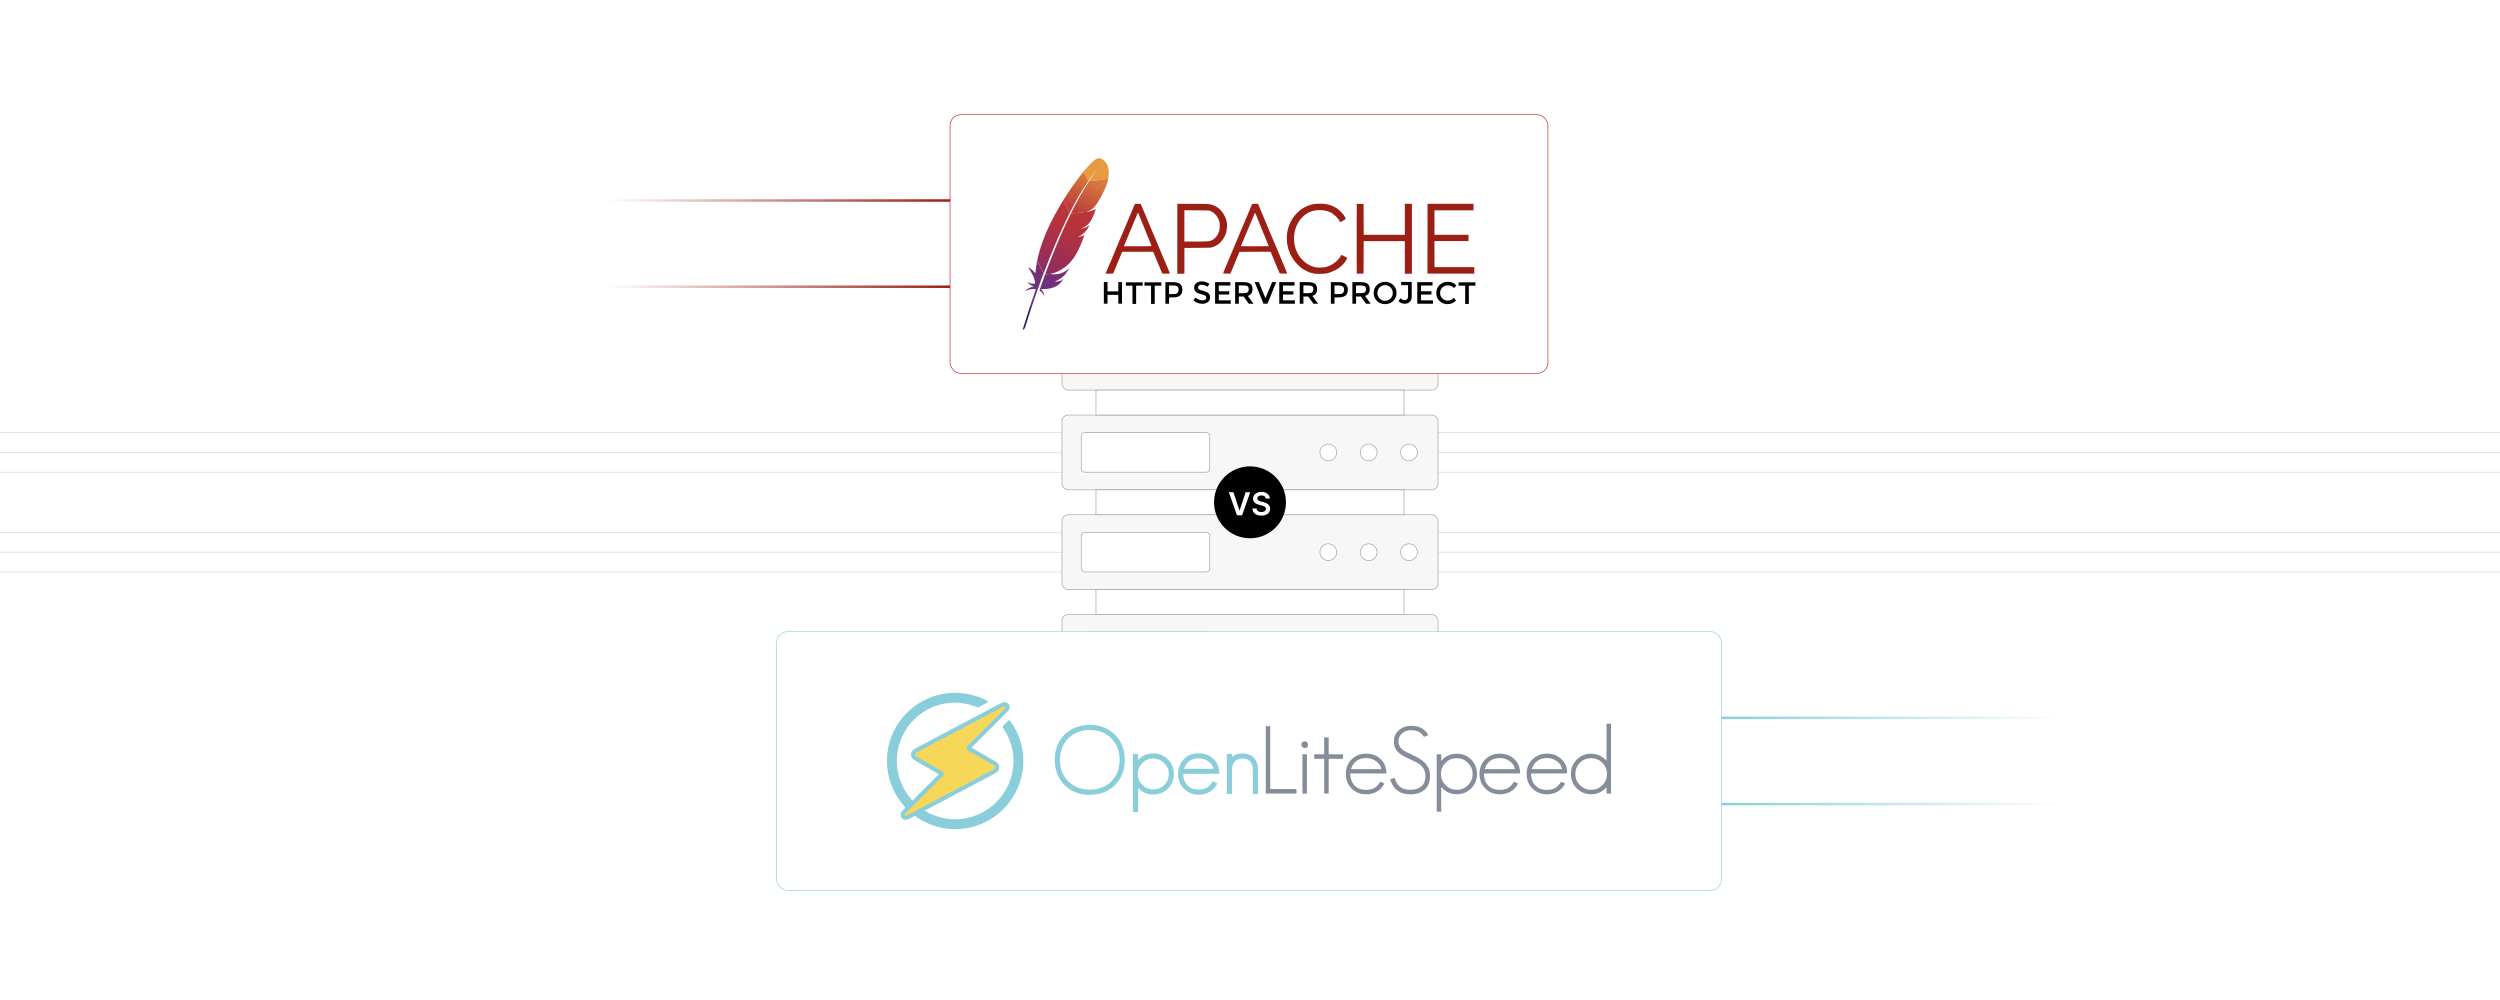 <?xml version="1.0" encoding="UTF-8"?>
<svg id="Layer_1" data-name="Layer 1" xmlns="http://www.w3.org/2000/svg" xmlns:xlink="http://www.w3.org/1999/xlink" viewBox="0 0 1000 400">
  <defs>
    <linearGradient id="linear-gradient" x1="-10276.207" y1="-2623.664" x2="-10163.283" y2="-2492.236" gradientTransform="translate(1017.214 -637.68) rotate(-64.889) scale(.086) skewX(.284)" gradientUnits="userSpaceOnUse">
      <stop offset="0" stop-color="#e79a41"/>
      <stop offset=".312" stop-color="#e89b41"/>
      <stop offset=".838" stop-color="#d87d3c"/>
    </linearGradient>
    <linearGradient id="linear-gradient-2" x1="-11110.936" y1="-2638.911" x2="-10307.186" y2="-2638.911" gradientTransform="translate(1017.214 -637.68) rotate(-64.889) scale(.086) skewX(.284)" gradientUnits="userSpaceOnUse">
      <stop offset=".323" stop-color="#8e2c61"/>
      <stop offset=".63" stop-color="#b7333c"/>
      <stop offset=".751" stop-color="#ba343b"/>
      <stop offset="1" stop-color="#d87d3c"/>
    </linearGradient>
    <linearGradient id="linear-gradient-3" x1="-11013.67" y1="-2558.927" x2="-10534.931" y2="-2558.927" gradientTransform="translate(1017.214 -637.68) rotate(-64.889) scale(.086) skewX(.284)" gradientUnits="userSpaceOnUse">
      <stop offset="0" stop-color="#28265d"/>
      <stop offset=".096" stop-color="#5f3186"/>
      <stop offset=".788" stop-color="#902c62"/>
      <stop offset=".949" stop-color="#ba3439"/>
    </linearGradient>
    <linearGradient id="linear-gradient-4" x1="-11065.862" y1="-2646.307" x2="-10262.111" y2="-2646.307" xlink:href="#linear-gradient-2"/>
    <linearGradient id="linear-gradient-5" x1="-11007.028" y1="-2635.828" x2="-10584.75" y2="-2635.828" xlink:href="#linear-gradient-3"/>
    <linearGradient id="linear-gradient-6" x1="-11065.862" y1="-2563.567" x2="-10262.111" y2="-2563.567" xlink:href="#linear-gradient-2"/>
    <linearGradient id="linear-gradient-7" x1="-11115.681" y1="-2567.525" x2="-10311.931" y2="-2567.525" xlink:href="#linear-gradient-2"/>
    <linearGradient id="linear-gradient-8" x1="-11065.862" y1="-2538.798" x2="-10262.111" y2="-2538.798" xlink:href="#linear-gradient-2"/>
    <linearGradient id="linear-gradient-9" x1="-11065.862" y1="-2541.127" x2="-10262.111" y2="-2541.127" xlink:href="#linear-gradient-2"/>
    <linearGradient id="linear-gradient-10" x1="-10614.167" y1="-2541.714" x2="-10436.716" y2="-2541.714" xlink:href="#linear-gradient-2"/>
    <linearGradient id="linear-gradient-11" x1="688.533" y1="287.14" x2="825.648" y2="287.14" gradientUnits="userSpaceOnUse">
      <stop offset="0" stop-color="#8acedc"/>
      <stop offset="1" stop-color="#8acedc" stop-opacity="0"/>
    </linearGradient>
    <linearGradient id="linear-gradient-12" y1="321.627" y2="321.627" xlink:href="#linear-gradient-11"/>
    <linearGradient id="linear-gradient-13" x1="242.909" y1="80.206" x2="380.024" y2="80.206" gradientUnits="userSpaceOnUse">
      <stop offset="0" stop-color="#9b1f14" stop-opacity="0"/>
      <stop offset="1" stop-color="#9b1f14"/>
    </linearGradient>
    <linearGradient id="linear-gradient-14" y1="114.692" y2="114.692" xlink:href="#linear-gradient-13"/>
  </defs>
  <rect width="1000" height="400" fill="#fff"/>
  <g>
    <g>
      <line x1="-28.086" y1="173.067" x2="1028.086" y2="173.067" fill="none" stroke="#d3d3d3" stroke-miterlimit="10" stroke-width=".25"/>
      <line x1="-28.086" y1="180.974" x2="1028.086" y2="180.974" fill="none" stroke="#d3d3d3" stroke-miterlimit="10" stroke-width=".25"/>
      <line x1="-28.086" y1="188.881" x2="1028.086" y2="188.881" fill="none" stroke="#d3d3d3" stroke-miterlimit="10" stroke-width=".25"/>
    </g>
    <g>
      <line x1="-28.086" y1="212.968" x2="1028.086" y2="212.968" fill="none" stroke="#d3d3d3" stroke-miterlimit="10" stroke-width=".25"/>
      <line x1="-28.086" y1="220.875" x2="1028.086" y2="220.875" fill="none" stroke="#d3d3d3" stroke-miterlimit="10" stroke-width=".25"/>
      <line x1="-28.086" y1="228.782" x2="1028.086" y2="228.782" fill="none" stroke="#d3d3d3" stroke-miterlimit="10" stroke-width=".25"/>
    </g>
    <g>
      <g>
        <rect x="424.787" y="205.907" width="150.426" height="29.935" rx="2.53" ry="2.53" fill="#f7f7f7" stroke="#9b9b9b" stroke-miterlimit="10" stroke-width=".25"/>
        <rect x="432.499" y="212.968" width="51.406" height="15.814" rx="1.372" ry="1.372" fill="#fff" stroke="#9b9b9b" stroke-miterlimit="10" stroke-width=".25"/>
        <circle cx="531.323" cy="220.875" r="3.35" fill="#fff" stroke="#9b9b9b" stroke-miterlimit="10" stroke-width=".25"/>
        <circle cx="547.464" cy="220.875" r="3.35" fill="#fff" stroke="#9b9b9b" stroke-miterlimit="10" stroke-width=".25"/>
        <circle cx="563.605" cy="220.875" r="3.35" fill="#fff" stroke="#9b9b9b" stroke-miterlimit="10" stroke-width=".25"/>
      </g>
      <g>
        <rect x="424.787" y="166.007" width="150.426" height="29.935" rx="2.53" ry="2.53" fill="#f7f7f7" stroke="#9b9b9b" stroke-miterlimit="10" stroke-width=".25"/>
        <rect x="432.499" y="173.067" width="51.406" height="15.814" rx="1.372" ry="1.372" fill="#fff" stroke="#9b9b9b" stroke-miterlimit="10" stroke-width=".25"/>
        <circle cx="531.323" cy="180.974" r="3.35" fill="#fff" stroke="#9b9b9b" stroke-miterlimit="10" stroke-width=".25"/>
        <circle cx="547.464" cy="180.974" r="3.35" fill="#fff" stroke="#9b9b9b" stroke-miterlimit="10" stroke-width=".25"/>
        <circle cx="563.605" cy="180.974" r="3.35" fill="#fff" stroke="#9b9b9b" stroke-miterlimit="10" stroke-width=".25"/>
      </g>
      <rect x="438.387" y="195.942" width="123.226" height="9.966" fill="#fff" stroke="#9b9b9b" stroke-miterlimit="10" stroke-width=".25"/>
      <g>
        <rect x="424.787" y="245.808" width="150.426" height="29.935" rx="2.53" ry="2.53" fill="#f7f7f7" stroke="#9b9b9b" stroke-miterlimit="10" stroke-width=".25"/>
        <rect x="432.499" y="252.869" width="51.406" height="15.814" rx="1.372" ry="1.372" fill="#fff" stroke="#9b9b9b" stroke-miterlimit="10" stroke-width=".25"/>
        <circle cx="531.323" cy="260.776" r="3.35" fill="#fff" stroke="#9b9b9b" stroke-miterlimit="10" stroke-width=".25"/>
        <circle cx="547.464" cy="260.776" r="3.35" fill="#fff" stroke="#9b9b9b" stroke-miterlimit="10" stroke-width=".25"/>
        <circle cx="563.605" cy="260.776" r="3.35" fill="#fff" stroke="#9b9b9b" stroke-miterlimit="10" stroke-width=".25"/>
      </g>
      <rect x="438.387" y="235.843" width="123.226" height="9.966" fill="#fff" stroke="#9b9b9b" stroke-miterlimit="10" stroke-width=".25"/>
      <g>
        <rect x="424.787" y="126.106" width="150.426" height="29.935" rx="2.53" ry="2.53" fill="#f7f7f7" stroke="#9b9b9b" stroke-miterlimit="10" stroke-width=".25"/>
        <rect x="432.499" y="133.167" width="51.406" height="15.814" rx="1.372" ry="1.372" fill="#fff" stroke="#9b9b9b" stroke-miterlimit="10" stroke-width=".25"/>
        <circle cx="531.323" cy="141.074" r="3.35" fill="#fff" stroke="#9b9b9b" stroke-miterlimit="10" stroke-width=".25"/>
        <circle cx="547.464" cy="141.074" r="3.35" fill="#fff" stroke="#9b9b9b" stroke-miterlimit="10" stroke-width=".25"/>
        <circle cx="563.605" cy="141.074" r="3.35" fill="#fff" stroke="#9b9b9b" stroke-miterlimit="10" stroke-width=".25"/>
      </g>
      <rect x="438.387" y="156.041" width="123.226" height="9.966" fill="#fff" stroke="#9b9b9b" stroke-miterlimit="10" stroke-width=".25"/>
    </g>
    <rect x="380.024" y="45.887" width="239.15" height="103.459" rx="4.303" ry="4.303" fill="#fff" stroke="#bc1b1b" stroke-miterlimit="10" stroke-width=".25"/>
    <rect x="310.666" y="252.654" width="377.867" height="103.459" rx="4.303" ry="4.303" fill="#fff" stroke="#8acedc" stroke-miterlimit="10" stroke-width=".25"/>
    <g>
      <path d="M404.023,288.296c-.079-.107-.202-.175-.335-.185-.134-.011-.264.038-.359.132l-2.166,2.159c-.159.158-.18.407-.051.59,2.796,3.95,4.274,8.58,4.274,13.391,0,12.862-10.48,23.326-23.363,23.326-.894,0-1.823-.064-2.921-.2-.067-.009-.361-.055-.545-.085-.919-.141-1.767-.316-2.594-.537,0,0-.13-.033-.158-.041-.008-.003-.015-.005-.022-.007-1.042-.294-2.059-.656-3.024-1.079-.963-.417-1.929-.925-2.88-1.514l28.375-15.006c.902-.479,1.45-1.32,1.466-2.248.021-.93-.494-1.791-1.378-2.303l-9.747-5.639,14.421-14.421c1.036-1.034.953-1.964.704-2.557-.298-.736-1.072-1.249-1.881-1.249-.436,0-.84.117-1.351.391l-34.616,18.305c-.906.477-1.458,1.321-1.475,2.259-.013.933.51,1.792,1.395,2.296l9.761,5.617-10.55,10.547c-.587-.635-1.141-1.303-1.653-1.99-2.155-2.906-3.572-6.119-4.209-9.544-.009-.048-.017-.098-.023-.147-.001-.01-.002-.02-.004-.03l-.013-.072c-.095-.565-.201-1.221-.262-1.875-.015-.153-.02-.314-.024-.466,0-.004,0-.006-0-.01l-.035-.594c-.022-.335-.048-.715-.048-1.101,0-1.595.16-3.178.474-4.705.147-.714.328-1.419.54-2.095.008-.024.012-.041.015-.066.002-.012.007-.036.011-.052 0-.001.001-.002.001-.004,3.052-9.828,12.008-16.43,22.287-16.43,1.415,0,2.865.164,4.563.516l.205.043c.533.113,1.126.265,1.812.466.364.107.728.237,1.05.353l.305.109c.277.095.569.197.833.307.005.001.009.004.014.006.037.014.072.03.109.047l.017.008c.13.059.279.055.406-.012l3.413-1.806c.15-.079.244-.235.244-.405,0-.17-.094-.325-.244-.405-3.91-2.075-8.312-3.172-12.728-3.172-15.039,0-27.274,12.234-27.274,27.273,0,6.095,2.002,11.882,5.787,16.734.499.639,1.051,1.28,1.642,1.908l-1.112,1.113c-1.033,1.026-.956,1.954-.709,2.553.305.737,1.081,1.251,1.887,1.251.428,0,.843-.119,1.347-.388l2.315-1.227c.762.561,1.53,1.072,2.289,1.521,4.215,2.491,8.996,3.808,13.826,3.808,15.038,0,27.272-12.235,27.272-27.274-0-5.813-1.835-11.376-5.307-16.087Z" fill="#8acedc"/>
      <path d="M362.281,326.293c-.134,0-.313-.114-.361-.23-.038-.094-.119-.289.346-.752l14.878-14.875c.261-.26.387-.634.339-1-.048-.366-.268-.694-.587-.877l-10.281-5.915c-.36-.205-.571-.52-.567-.843.006-.32.228-.628.594-.82l34.618-18.306c.33-.176.483-.199.579-.199.137,0,.305.105.351.22.045.108.126.3-.341.766l-14.844,14.844c-.26.26-.387.633-.339.998.048.366.267.693.585.877l10.263,5.938c.354.206.562.518.554.838-.005.325-.226.633-.588.826l-34.624,18.314c-.327.174-.479.196-.575.196Z" fill="#f7d757"/>
      <g>
        <path d="M435.897,289.954c-4.093,0-7.491,1.322-10.099,3.93-2.583,2.583-3.893,5.968-3.893,10.062s1.322,7.492,3.93,10.099c2.583,2.583,5.969,3.892,10.062,3.892s7.491-1.322,10.098-3.93c2.608-2.583,3.93-5.969,3.93-10.062s-1.323-7.491-3.931-10.1c-2.633-2.583-6.03-3.892-10.098-3.892ZM444.529,312.575c-2.229,2.18-5.134,3.286-8.632,3.286-3.473,0-6.365-1.13-8.594-3.36-2.205-2.204-3.322-5.083-3.322-8.556s1.13-6.364,3.36-8.594c2.23-2.23,5.109-3.36,8.556-3.36,3.497,0,6.401,1.131,8.631,3.36,2.205,2.205,3.322,5.097,3.322,8.593,0,3.522-1.118,6.426-3.321,8.63Z" fill="#8acedc"/>
        <path d="M461.319,301.356c-2.456,0-4.502.894-6.084,2.658v-2.433h-2.076v23.236h2.076v-9.67c1.64,1.778,3.686,2.679,6.084,2.679,2.307,0,4.284-.807,5.875-2.398,1.566-1.566,2.36-3.53,2.36-5.837s-.807-4.284-2.398-5.875c-1.566-1.566-3.53-2.36-5.837-2.36ZM465.688,313.997c-1.187,1.187-2.657,1.79-4.369,1.79-1.687,0-3.156-.615-4.369-1.827-1.212-1.213-1.827-2.683-1.827-4.369,0-1.712.615-3.194,1.827-4.407,1.187-1.187,2.658-1.79,4.369-1.79,1.687,0,3.157.615,4.369,1.827,1.212,1.213,1.827,2.683,1.827,4.369,0,1.712-.615,3.194-1.827,4.406Z" fill="#8acedc"/>
        <path d="M485.356,303.523c-1.539-1.463-3.514-2.205-5.869-2.205-2.382,0-4.383.794-5.949,2.36-1.541,1.541-2.323,3.53-2.323,5.912,0,2.358.794,4.346,2.359,5.911,1.54,1.566,3.53,2.361,5.913,2.361.994,0,1.903-.13,2.7-.387,2.079-.667,3.641-1.969,4.643-3.87l.067-.127.067-.127-.13-.06-1.623-.745-.109-.05-.063.102-.063.102c-.813,1.315-1.738,2.197-2.752,2.622-.809.333-1.73.502-2.737.502-1.957,0-3.513-.6-4.624-1.782-1.019-1.11-1.56-2.629-1.606-4.517h14.465v-.271c-.001-2.335-.796-4.263-2.366-5.73ZM473.585,307.524c.996-2.766,2.981-4.168,5.903-4.168,1.454,0,2.759.411,3.879,1.22,1.063.76,1.745,1.751,2.031,2.947h-11.813Z" fill="#8acedc"/>
        <path d="M501.594,303.124c-1.071-1.149-2.623-1.731-4.61-1.731-1.915,0-3.318.488-4.178,1.451v-1.264h-2.075v15.983h2.075v-9.655c0-1.394.367-2.503,1.09-3.296.692-.784,1.731-1.181,3.088-1.181,2.786,0,4.14,1.513,4.14,4.626v9.505h2.075v-9.655c0-2.03-.54-3.639-1.605-4.783Z" fill="#8acedc"/>
      </g>
      <g>
        <path d="M567.711,303.399c-.849-.512-1.873-1.036-3.043-1.559-1.85-.839-3.099-1.512-3.709-2.001-1.057-.912-1.594-1.997-1.594-3.221,0-1.371.512-2.494,1.521-3.335.943-.798,2.146-1.202,3.577-1.202,1.362,0,2.482.27,3.33.802.678.388,1.266.989,1.75,1.787l.062.102.109-.047,1.458-.636.137-.06-.072-.131c-1.317-2.378-3.595-3.584-6.774-3.584-1.92,0-3.56.59-4.875,1.754-1.345,1.141-2.027,2.673-2.027,4.55s.67,3.409,1.991,4.551c.776.702,2.248,1.54,4.37,2.489,1.112.494,2.039.946,2.756,1.341.708.391,1.24.749,1.581,1.065,1.287,1.141,1.938,2.591,1.938,4.312,0,1.819-.55,3.219-1.635,4.16-1.066.921-2.558,1.387-4.435,1.387-3.327,0-5.363-1.533-6.225-4.686l-.038-.14-.137.047-1.533.523-.124.042.038.126c1.185,3.909,3.882,5.891,8.018,5.891,1.329,0,2.502-.179,3.485-.532,2.913-1.089,4.39-3.383,4.39-6.819,0-2.146-.743-3.965-2.209-5.405-.526-.526-1.227-1.055-2.081-1.571Z" fill="#858c9a"/>
        <path d="M582.706,301.492c-2.542,0-4.633.971-6.22,2.887v-2.663h-1.804v22.964h1.804v-9.89c1.653,1.924,3.743,2.899,6.22,2.899,2.27,0,4.214-.793,5.779-2.358,1.54-1.54,2.32-3.471,2.32-5.741s-.793-4.214-2.358-5.779c-1.54-1.54-3.472-2.321-5.741-2.321ZM582.706,315.922c-1.724,0-3.226-.628-4.465-1.867-1.239-1.239-1.867-2.741-1.867-4.465,0-1.749.628-3.264,1.867-4.503,1.214-1.214,2.716-1.829,4.465-1.829,1.724,0,3.227.628,4.465,1.867,1.238,1.239,1.867,2.742,1.867,4.465,0,1.749-.628,3.264-1.867,4.503-1.214,1.214-2.716,1.829-4.465,1.829Z" fill="#858c9a"/>
        <path d="M605.716,303.622c-1.514-1.438-3.457-2.168-5.775-2.168-2.344,0-4.314.781-5.853,2.32-1.515,1.515-2.283,3.472-2.283,5.816,0,2.32.78,4.277,2.32,5.816,1.514,1.539,3.471,2.321,5.816,2.321.98,0,1.875-.128,2.659-.38,2.044-.656,3.579-1.936,4.564-3.804l.067-.127-.13-.06-1.384-.636-.109-.05-.063.102c-.828,1.339-1.775,2.239-2.816,2.675-.826.34-1.764.513-2.789.513-1.996,0-3.585-.615-4.724-1.826-1.067-1.162-1.621-2.758-1.645-4.744h14.468v-.136c-.001-2.296-.782-4.191-2.324-5.632ZM593.846,307.66c.995-2.946,3.045-4.439,6.094-4.439,1.484,0,2.815.419,3.958,1.246,1.14.815,1.853,1.889,2.121,3.194h-12.173Z" fill="#858c9a"/>
        <path d="M624.558,303.622c-1.514-1.438-3.457-2.168-5.775-2.168-2.344,0-4.314.781-5.853,2.32-1.515,1.515-2.283,3.472-2.283,5.816,0,2.321.78,4.277,2.32,5.816,1.514,1.539,3.471,2.321,5.816,2.321.98,0,1.875-.128,2.659-.38,2.044-.656,3.579-1.936,4.564-3.804l.067-.127-.13-.06-1.384-.636-.109-.05-.063.102c-.828,1.339-1.775,2.239-2.815,2.675-.826.34-1.764.513-2.789.513-1.996,0-3.585-.615-4.724-1.826-1.067-1.162-1.621-2.758-1.645-4.744h14.468v-.136c-.001-2.296-.782-4.191-2.324-5.632ZM612.688,307.66c.995-2.946,3.045-4.439,6.094-4.439,1.484,0,2.815.419,3.958,1.246,1.14.815,1.853,1.889,2.121,3.194h-12.173Z" fill="#858c9a"/>
        <path d="M644.278,289.491h-1.668v14.806c-1.695-1.861-3.761-2.805-6.145-2.805-2.27,0-4.214.793-5.778,2.358-1.54,1.54-2.321,3.471-2.321,5.741s.793,4.215,2.358,5.779c1.539,1.54,3.471,2.321,5.741,2.321,2.45,0,4.516-.94,6.145-2.793v2.532h1.804v-27.937h-.136ZM636.464,303.259c1.724,0,3.227.628,4.465,1.867,1.239,1.239,1.867,2.741,1.867,4.465,0,1.749-.628,3.264-1.867,4.503-1.214,1.214-2.716,1.829-4.465,1.829-1.724,0-3.226-.628-4.465-1.867-1.239-1.239-1.867-2.741-1.867-4.465,0-1.749.628-3.264,1.867-4.503,1.214-1.214,2.716-1.829,4.465-1.829Z" fill="#858c9a"/>
        <polygon points="508.082 315.623 508.082 290.599 508.082 290.463 507.947 290.463 506.451 290.463 506.316 290.463 506.316 290.599 506.316 317.292 506.316 317.428 506.451 317.428 518.447 317.428 518.582 317.428 518.582 317.292 518.582 315.759 518.582 315.623 518.447 315.623 508.082 315.623" fill="#858c9a"/>
        <path d="M521.892,296.482h-.012l-.012.002c-.892.162-1.345.622-1.345,1.367.027.414.166.745.414.993l.007.007.008.006c.322.241.638.364.941.364.896,0,1.369-.474,1.369-1.369v-.016l-.004-.016c-.215-.887-.674-1.337-1.365-1.337Z" fill="#858c9a"/>
        <polygon points="521.106 301.716 520.971 301.716 520.971 301.852 520.971 317.292 520.971 317.428 521.106 317.428 522.639 317.428 522.775 317.428 522.775 317.292 522.775 301.852 522.775 301.716 522.639 301.716 521.106 301.716" fill="#858c9a"/>
        <polygon points="531.473 301.716 531.473 295.085 531.473 294.949 531.337 294.949 529.804 294.949 529.669 294.949 529.669 295.085 529.669 301.716 525.811 301.716 525.675 301.716 525.675 301.851 525.675 303.384 525.675 303.52 525.811 303.52 529.669 303.52 529.669 317.291 529.669 317.427 529.804 317.427 531.337 317.427 531.473 317.427 531.473 317.291 531.473 303.52 537.097 303.52 537.233 303.52 537.233 303.384 537.233 301.851 537.233 301.716 537.097 301.716 531.473 301.716" fill="#858c9a"/>
        <path d="M552.242,303.622c-1.514-1.438-3.457-2.168-5.775-2.168-2.345,0-4.314.781-5.854,2.32-1.515,1.515-2.283,3.472-2.283,5.816,0,2.32.78,4.277,2.32,5.816,1.514,1.539,3.471,2.321,5.816,2.321.98,0,1.875-.128,2.659-.381,2.045-.656,3.58-1.936,4.565-3.804l.067-.127-.13-.06-1.384-.636-.109-.05-.063.102c-.829,1.34-1.776,2.24-2.816,2.675-.825.34-1.764.513-2.789.513-1.996,0-3.586-.615-4.724-1.826-1.067-1.162-1.621-2.757-1.645-4.744h14.468v-.136c-.001-2.296-.783-4.19-2.324-5.632ZM540.372,307.66c.995-2.946,3.045-4.439,6.094-4.439,1.483,0,2.815.419,3.958,1.246,1.14.815,1.853,1.889,2.121,3.194h-12.173Z" fill="#858c9a"/>
      </g>
    </g>
    <g>
      <g>
        <path d="M438.446,63.59c-1.084.636-2.888,2.436-5.039,5.047l1.972,3.704c1.388-1.967,2.796-3.743,4.199-5.245.112-.119.164-.175.164-.175-.052.056-.112.119-.164.175-.46.501-1.856,2.122-3.959,5.325,2.028-.099,5.119-.513,7.679-.942.76-4.212-.74-6.12-.74-6.12,0,0-1.904-3.06-4.12-1.752l.008-.016Z" fill="url(#linear-gradient)"/>
        <path d="M435.086,84.727c.012-.004.028-.004.044-.008l-.284.032-.048.024c.092-.02.192-.036.288-.048ZM433.086,91.363c-.16.036-.324.064-.492.091.168-.028.332-.06.492-.091ZM419.368,106.225c.02-.052.04-.111.06-.163.436-1.141.868-2.249,1.292-3.33.476-1.212.948-2.384,1.42-3.521.492-1.196.98-2.357,1.456-3.477.5-1.172.996-2.305,1.484-3.394.396-.886.784-1.744,1.168-2.575.128-.278.256-.552.384-.823.252-.54.5-1.065.748-1.582.228-.473.452-.938.68-1.399.076-.151.148-.302.224-.453.012-.024.024-.048.036-.075l-.244.024-.192-.378c-.02.036-.036.075-.056.111-.344.688-.692,1.375-1.032,2.07-.196.405-.392.811-.588,1.212-.54,1.125-1.068,2.265-1.592,3.402-.528,1.156-1.044,2.317-1.556,3.481-.496,1.145-.988,2.289-1.464,3.429s-.944,2.277-1.4,3.402c-.476,1.176-.936,2.345-1.384,3.497-.104.262-.2.521-.304.779-.36.93-.712,1.852-1.052,2.758l.304.596.272-.028c.008-.028.02-.052.028-.083.444-1.184.88-2.349,1.308-3.481Z" fill="none"/>
        <path d="M431.806,94.701c-.252.044-.508.091-.776.135,0,0-.004,0-.004.004.136-.02.268-.04.4-.06.124-.028.252-.052.38-.08Z" fill="#ad3134"/>
        <path d="M431.806,94.701c-.252.044-.508.091-.776.135,0,0-.004,0-.004.004.136-.02.268-.04.4-.06.124-.028.252-.052.38-.08Z"/>
        <path d="M432.486,91.483q-.004,0-.004.004c.04-.004.084-.012.124-.02.168-.024.332-.052.492-.091-.2.036-.4.071-.612.107Z" fill="#ad3134"/>
        <path d="M432.486,91.483q-.004,0-.004.004c.04-.004.084-.012.124-.02.168-.024.332-.052.492-.091-.2.036-.4.071-.612.107Z"/>
        <path d="M429.567,81.906c.6-1.117,1.208-2.205,1.82-3.263.636-1.105,1.284-2.17,1.936-3.203.036-.06.08-.123.116-.183.644-1.013,1.296-1.991,1.948-2.921l-1.972-3.704c-.148.179-.296.362-.448.552-.572.707-1.16,1.462-1.768,2.269-.684.906-1.384,1.876-2.1,2.893-.656.938-1.328,1.919-2,2.941-.572.866-1.14,1.756-1.708,2.67-.02.032-.04.068-.06.103l2.572,5.047c.544-1.093,1.104-2.162,1.664-3.203Z" fill="url(#linear-gradient-2)"/>
        <path d="M417.848,110.319c-.34.926-.684,1.876-1.024,2.841-.004.012-.008.028-.016.04-.048.135-.1.274-.144.409-.232.652-.432,1.24-.892,2.571.756.342,1.364,1.248,1.94,2.273-.06-1.061-.5-2.058-1.344-2.829,3.732.167,6.959-.771,8.599-3.481.148-.242.284-.493.408-.767-.756.954-1.696,1.355-3.46,1.26-.004,0-.008.004-.012.004.004,0,.008-.004.012-.004,2.6-1.156,3.9-2.265,5.039-4.093.272-.437.54-.91.812-1.438-2.272,2.317-4.879,2.976-7.679,2.476l-2.08.227c-.068.175-.128.346-.196.521l.036-.008Z" fill="url(#linear-gradient-3)"/>
        <path d="M418.848,105.709c.448-1.152.912-2.321,1.384-3.497.456-1.129.92-2.265,1.4-3.402s.968-2.285,1.464-3.429c.504-1.164,1.024-2.325,1.556-3.481.524-1.145,1.052-2.281,1.592-3.402.192-.405.392-.811.588-1.212.34-.695.684-1.387,1.032-2.07.02-.036.036-.075.056-.111l-2.572-5.047c-.04.068-.084.139-.128.203-.6.974-1.196,1.967-1.78,2.98-.592,1.025-1.172,2.07-1.74,3.131-.476.894-.944,1.792-1.404,2.706-.092.183-.18.37-.272.552-.56,1.148-1.064,2.249-1.524,3.318-.52,1.204-.976,2.357-1.372,3.449-.264.719-.5,1.411-.72,2.078-.18.568-.348,1.141-.516,1.709-.384,1.335-.716,2.67-.988,4.014l2.584,5.087c.34-.906.692-1.828,1.052-2.758.108-.266.204-.528.308-.783v-.036Z" fill="url(#linear-gradient-4)"/>
        <path d="M414.848,104.358c-.324,1.621-.556,3.235-.672,4.848l-.012.167c-.808-1.284-2.964-2.535-2.96-2.523,1.548,2.225,2.72,4.451,2.892,6.597-.828.167-1.96-.075-3.268-.552,1.364,1.248,2.388,1.589,2.792,1.685-1.256.08-2.56.934-3.876,1.919,1.924-.779,3.48-1.089,4.599-.839-1.768,4.967-3.536,10.451-5.319,16.293.544-.159.868-.524,1.048-1.013.316-1.053,2.408-7.987,5.679-17.048.096-.258.188-.521.284-.779.024-.075.052-.147.08-.215.344-.954.708-1.927,1.076-2.921.084-.227.168-.453.256-.679,0-.004.004-.008.004-.012l-2.588-5.087c-.008.052-.02.111-.032.171l.016-.012Z" fill="url(#linear-gradient-5)"/>
        <path d="M428.287,85.522c-.076.151-.148.302-.224.453-.224.457-.448.922-.68,1.399-.248.517-.496,1.041-.748,1.582-.128.27-.256.544-.384.823-.384.831-.772,1.689-1.168,2.575-.484,1.085-.984,2.217-1.484,3.394-.476,1.121-.968,2.277-1.456,3.477-.468,1.137-.94,2.313-1.42,3.521-.428,1.077-.86,2.19-1.292,3.33-.02.052-.04.111-.06.163-.432,1.133-.868,2.297-1.304,3.489-.008.028-.02.052-.028.083l2.08-.227c-.04-.008-.084-.012-.124-.02,2.484-.306,5.799-2.154,7.919-4.451.984-1.049,1.876-2.289,2.7-3.739.612-1.077,1.192-2.277,1.744-3.6.48-1.156.94-2.412,1.384-3.767-.572.298-1.224.521-1.944.672-.128.028-.256.052-.388.075s-.264.044-.4.06c0,0,.004,0,.004-.004,2.32-.886,3.78-2.595,4.839-4.689-.608.413-1.6.954-2.788,1.212-.16.036-.324.064-.492.091-.04.004-.084.012-.124.02h.008c.808-.334,1.484-.711,2.072-1.152.128-.095.252-.191.364-.294.18-.155.348-.318.516-.485.104-.111.204-.223.304-.338.232-.274.448-.568.648-.886.06-.099.124-.195.18-.298.08-.147.152-.294.224-.433.324-.644.584-1.224.788-1.729.104-.254.192-.485.272-.707.032-.087.06-.171.088-.254.084-.242.148-.457.2-.648.08-.286.128-.513.152-.676-.08.06-.168.123-.272.183-.7.417-1.9.791-2.868.97l1.908-.207-1.908.207c-.012.004-.028.004-.044.008-.1.016-.192.032-.292.044l.048-.024-6.519.711c0,.016-.012.044-.024.068l-.008.02Z" fill="url(#linear-gradient-6)"/>
        <path d="M435.646,72.408c-.58.886-1.212,1.892-1.9,3.032-.036.056-.076.123-.108.179-.588.986-1.212,2.066-1.876,3.255-.568,1.025-1.16,2.122-1.776,3.302-.536,1.029-1.088,2.122-1.66,3.278l6.519-.711c1.904-.87,2.752-1.653,3.576-2.794.216-.314.44-.64.656-.982.672-1.041,1.328-2.186,1.916-3.326.568-1.101,1.068-2.19,1.452-3.175.244-.624.44-1.204.576-1.717.12-.449.212-.878.284-1.288-2.532.433-5.639.846-7.679.946h.02Z" fill="url(#linear-gradient-7)"/>
        <path id="h" d="M431.406,94.781c-.132.024-.264.044-.4.06.136-.012.272-.036.4-.06Z" fill="#ad3134"/>
        <path id="h-2" data-name="h" d="M431.406,94.781c-.132.024-.264.044-.4.06.136-.012.272-.036.4-.06Z" fill="#ad3134"/>
        <path d="M431.406,94.781c-.132.024-.264.044-.4.06.136-.012.272-.036.4-.06Z" fill="url(#linear-gradient-8)"/>
        <path id="j" d="M432.486,91.483c.04-.004.084-.012.124-.02-.04.004-.08.016-.124.02Z" fill="#ad3134"/>
        <path id="j-2" data-name="j" d="M432.486,91.483c.04-.004.084-.012.124-.02-.04.004-.08.016-.124.02Z" fill="#ad3134"/>
        <path d="M432.486,91.483c.04-.004.084-.012.124-.02-.04.004-.08.016-.124.02Z" fill="url(#linear-gradient-9)"/>
        <path id="l" d="M432.486,91.483c.004,0,.004-.004,0,0,.004-.004.004,0,0,0Z" fill="#ad3134"/>
        <path id="l-2" data-name="l" d="M432.486,91.483c.004,0,.004-.004,0,0,.004-.004.004,0,0,0Z" fill="#ad3134"/>
        <path d="M432.486,91.483c.004,0,.004-.004,0,0,.004-.004.004,0,0,0Z" fill="url(#linear-gradient-10)"/>
      </g>
      <path d="M525.951,109.513c-.4-.071-1.911-.457-2.141-.547-.556-.213-2.46-1.183-2.69-1.366-.299-.244-.338-.274-.883-.679-.54-.399-1.697-1.551-2.106-2.092-.172-.229-.359-.475-.418-.543-.058-.07-.154-.186-.214-.26-.127-.155-1.202-1.952-1.202-2.022,0-.022-.112-.287-.248-.589-.137-.302-.331-.784-.43-1.071-.1-.287-.223-.615-.273-.73-.111-.257-.414-1.674-.524-2.444-.116-.819-.112-3.059.006-3.798.311-1.934.557-2.761,1.269-4.273.11-.234.2-.48.2-.547,0-.068.047-.123.105-.123s.105-.06.105-.135c0-.074.292-.573.648-1.109.577-.87,1.894-2.321,2.761-3.024.897-.742,2.672-1.707,3.734-2.04.311-.095.685-.214.828-.264.533-.183,1.557-.317,2.885-.374,1.711-.076,3.504.146,4.778.591.947.332,1.805.73,1.876.858.019.043.081.078.137.078.221,0,1.412.897,2.124,1.6.827.816,1.368,1.53,1.805,2.374.269.527.273.552.084.68-.107.073-.244.17-.304.214s-.234.152-.384.237c-.15.086-.49.29-.757.454-.541.332-.749.309-.908-.107-.444-1.162-2.478-3.077-3.876-3.622-1.529-.608-2.46-.789-4.035-.788-1.667.002-2.743.204-4.07.774-.455.193-1.426.77-1.632.969-.076.074-.171.134-.211.134-.112,0-1.278,1.145-1.787,1.757-.556.663-1.52,2.374-1.748,3.095-.091.287-.205.615-.257.73-.446,1.009-.708,3.446-.545,5.082.111,1.115.345,2.286.547,2.743.051.115.124.325.163.469.169.631,1.157,2.462,1.674,3.095.517.638,1.46,1.623,1.894,1.969.49.399,2.088,1.389,2.23,1.389.039,0,.191.064.342.141.149.077.692.253,1.207.39.786.209,1.161.248,2.354.237,2-.018,3.256-.359,4.938-1.333,1.097-.636,2.619-2.11,3.15-3.059.202-.357.414-.651.472-.652.223-.003,2.248,1.095,2.248,1.218,0,.146-.611,1.305-.731,1.386-.043.029-.132.155-.198.28-.249.473-1.398,1.588-2.478,2.409-.573.436-2.088,1.203-3.15,1.588-1.4.512-2.248.649-4.194.679-1.039.016-2.0.008-2.141-.018l-.026-.008ZM442.244,109.367c0-.058.045-.186.101-.287.056-.1.2-.415.32-.702.12-.287.26-.615.311-.73.051-.115.381-.888.733-1.72.352-.832.683-1.605.736-1.72.052-.115.218-.513.366-.886.149-.373.313-.772.366-.886s.195-.443.317-.73c.123-.287.29-.668.373-.849s.15-.359.15-.397c0-.059.202-.54.526-1.256.052-.115.216-.513.366-.886s.315-.772.366-.886c.053-.115.218-.513.366-.886.149-.373.315-.772.366-.886.052-.115.195-.443.315-.73.122-.287.264-.615.313-.73.051-.115.31-.724.577-1.354.266-.631.527-1.24.579-1.354.052-.115.288-.677.524-1.25.237-.573.472-1.136.524-1.25.051-.115.258-.607.46-1.094,1.131-2.725,1.389-3.341,1.641-3.904.051-.115.216-.513.366-.886s.365-.877.478-1.12l.203-.443h2.283l.234.547c.292.68.612,1.419.736,1.693.357.796.524,1.196.524,1.25,0,.058.202.531.584,1.37.082.181.15.359.15.397,0,.059.162.447.524,1.256.357.796.524,1.196.524,1.25,0,.035.098.283.218.552s.288.654.373.855c.086.201.198.459.249.573.051.115.216.513.365.886.149.373.313.772.365.886.051.115.382.888.736,1.72.354.832.685,1.605.736,1.72.051.115.17.396.264.626.965,2.356,1.347,3.271,1.467,3.552.077.172.335.781.573,1.354.237.573.474,1.136.526,1.25s.193.443.315.73c.122.287.264.615.315.73s.216.513.366.886c.149.373.315.772.366.886.508,1.118,1.154,2.69,1.154,2.813,0,.126-.257.152-1.513.152-1.48,0-1.515-.005-1.586-.234-.064-.209-.308-.798-.572-1.38-.052-.115-.218-.513-.368-.886-.257-.635-.464-1.125-.683-1.616-.051-.115-.216-.513-.365-.886-.149-.373-.315-.772-.366-.886-.319-.702-.526-1.196-.526-1.25,0-.035-.088-.26-.195-.501-.107-.241-.26-.589-.34-.775l-.145-.339h-12.406l-.212.496c-.116.273-.342.823-.499,1.224-.158.401-.375.927-.483,1.167-.108.241-.196.466-.196.501,0,.055-.207.549-.526,1.25-.052.115-.216.513-.366.886s-.315.772-.37.886c-.054.115-.269.631-.476,1.146-.209.515-.404.997-.434,1.067-.069.166-3.079.19-3.079.025l.014-.008ZM460.649,98.412c0-.1-.155-.475-.584-1.417-.082-.181-.15-.36-.15-.401,0-.04-.069-.22-.152-.401-.084-.181-.416-.985-.736-1.794-.32-.802-.628-1.553-.681-1.667-.053-.115-.315-.772-.579-1.459-.266-.688-.524-1.345-.575-1.459-.051-.115-.164-.373-.249-.573-.086-.201-.255-.586-.373-.855-.12-.269-.218-.527-.218-.573,0-.046-.062-.201-.136-.345-.074-.143-.249-.566-.388-.937-.139-.373-.313-.795-.388-.937-.074-.143-.136-.32-.136-.39-.002-.22-.191-.145-.267.104-.039.129-.134.374-.211.547-.076.172-.333.782-.57,1.354-.237.573-.57,1.37-.738,1.776-.168.401-1.058,2.532-1.982,4.747-.92,2.198-1.75,4.185-1.841,4.396l-.166.39h5.557c3.823,0,5.557-.034,5.557-.11l.006.004ZM470.931,95.493v-13.961l5.84.002c6.106.002,7.22.058,8.194.42.692.257,1.763.784,1.964.964.075.069.294.243.487.385,1.354,1,2.655,2.989,3.132,4.853.478,1.794.281,4.238-.474,5.943-1.087,2.444-2.92,4.132-5.221,4.835-.464.139-1.384.172-5.822.206l-5.274.039v10.304h-2.832v-13.961l.005-.029ZM483.372,96.527c1.929-.266,3.504-1.73,4.283-4.009.269-.782.331-2.936.108-3.816-.303-1.178-.857-2.163-1.679-2.972-.409-.401-.883-.8-1.056-.886-.172-.086-.336-.181-.366-.213-.029-.031-.266-.147-.524-.259-.441-.188-.8-.204-5.433-.236l-4.955-.033v12.519h4.389c2.584,0,4.743-.047,5.221-.113l.014.016ZM489.248,109.381c-.025-.043.135-.499.356-1.016.221-.515.809-1.917,1.308-3.13.497-1.204.968-2.321,1.046-2.497.078-.172.336-.782.575-1.354.418-1.004.644-1.537.841-1.987.051-.115.287-.677.524-1.25s.494-1.183.57-1.354.382-.898.68-1.616c.297-.716.678-1.632.844-2.04.356-.855,1.547-3.657,1.683-3.956.051-.115.216-.513.365-.886.149-.373.313-.772.366-.886.052-.115.195-.443.317-.73.123-.287.29-.668.373-.849.082-.181.15-.359.15-.397,0-.059.162-.447.524-1.256.209-.464.508-1.182.74-1.776.136-.345.29-.684.343-.756.067-.09.442-.13,1.225-.13h1.129l.137.339c.274.68,1.48,3.517,1.77,4.202.051.115.287.677.522,1.25s.474,1.136.527,1.25c.053.115.455,1.076.89,2.145.437,1.06.837,2.022.888,2.128.052.115.34.795.639,1.51.71,1.693,1.446,3.429,1.564,3.692.051.115.193.443.315.73.122.287.264.615.315.73.052.115.218.513.368.886.257.635.464,1.125.683,1.616.051.115.216.513.366.886.15.373.342.825.425,1.006.083.181.151.36.151.399,0,.039.142.376.315.747.173.371.315.7.315.732s.068.202.151.383.274.633.425,1.006c.15.373.317.772.368.886.363.802.526,1.201.526,1.298,0,.168-2.885.148-3.009-.02-.058-.072-.518-1.139-1.021-2.374-.504-1.233-.979-2.374-1.055-2.55-.076-.172-.262-.617-.412-.99-.15-.373-.317-.772-.368-.886-.142-.313-.474-1.103-.626-1.486l-.135-.339-12.476.054-.621,1.51c-.342.832-.667,1.619-.722,1.753-.056.133-.101.264-.101.292,0,.045-.228.58-.526,1.238-.052.115-.218.513-.368.886-.15.373-.336.818-.411.99-.076.172-.294.7-.487,1.173l-.349.86h-1.442c-.793,0-1.462-.035-1.488-.078l-0.0.011ZM507.476,98.462c0-.051-.361-.944-.672-1.663-.074-.172-.246-.617-.382-.99-.136-.373-.308-.795-.382-.937-.074-.143-.136-.299-.136-.345-.002-.073-.186-.519-.526-1.271-.052-.115-.218-.513-.368-.886-.15-.373-.335-.818-.411-.99-.076-.172-.225-.547-.331-.834-.106-.287-.253-.638-.327-.782-.074-.143-.135-.301-.135-.348,0-.049-.069-.236-.152-.417s-.326-.774-.538-1.319-.467-1.178-.568-1.407c-.1-.229-.248-.57-.327-.756-.182-.422-.301-.389-.48.136-.077.227-.184.505-.239.619-.054.115-.198.443-.32.73-.122.287-.264.615-.317.73-.085.188-1.226,2.901-2.637,6.26-.288.688-.566,1.345-.618,1.459s-.287.677-.522,1.25-.497,1.196-.582,1.384-.154.364-.154.39c0,.027,2.495.049,5.557.049s5.557-.025,5.557-.055l.011-.006ZM542.693,109.328c-.028-.073-.039-6.348-.024-13.944l.027-13.803h2.725l.027,6.172.027,6.172h16.458v-12.396h2.832v27.958h-2.832v-13.029h-16.458l-.054,12.977-1.34.029c-1.014.022-1.352-.003-1.391-.104l.002-.03ZM571.008,95.49v-13.961h18.405v2.602h-15.627v9.794h13.627v2.497h-13.627v10.427h15.945v2.602h-18.759l.035-13.961Z" fill="#9b1f14"/>
      <path d="M441.536,121.469v-8.651h1.469v3.745h4.318v-3.745h1.469v8.651h-1.469v-3.534h-4.318v3.534h-1.469ZM454.455,114.26v7.315h-1.469v-7.315h-2.637v-1.336h6.743v1.336h-2.637ZM461.888,114.26v7.315h-1.469v-7.315h-2.637v-1.336h6.743v1.336h-2.637ZM469.144,112.853c1.321,0,2.283.251,2.885.754.605.503.908,1.277.908,2.321,0,1.047-.311,1.815-.934,2.303-.614.486-1.557.73-2.832.73h-1.543v2.532h-1.469v-8.651l2.986.011ZM469.331,117.636c.813,0,1.365-.152,1.655-.457.298-.313.448-.767.448-1.361,0-.601-.187-1.026-.561-1.273-.374-.247-.959-.371-1.756-.371h-1.494v3.464l1.708-.002ZM480.647,113.908c-.423,0-.772.087-1.046.26-.274.173-.411.437-.411.791,0,.346.137.614.411.804.274.182.855.38,1.743.594.897.214,1.569.515,2.018.902.457.388.685.961.685,1.72,0,.75-.286,1.36-.858,1.829-.572.469-1.321.704-2.248.705-1.357,0-2.566-.466-3.628-1.398l.92-1.101c.88.758,1.794,1.138,2.743,1.138.473,0,.847-.099,1.12-.297.282-.206.423-.474.423-.804,0-.338-.133-.597-.398-.779-.257-.19-.706-.359-1.345-.506-.639-.157-1.125-.297-1.456-.42-.332-.133-.626-.301-.883-.506-.514-.388-.772-.98-.772-1.776,0-.799.29-1.415.871-1.846.589-.437,1.314-.656,2.177-.656.556,0,1.107.091,1.655.273.547.182,1.02.437,1.419.767l-.784,1.101c-.257-.231-.606-.421-1.046-.57-.44-.149-.876-.223-1.308-.223h-.002ZM492.15,112.853v1.373h-4.637v2.286h4.176v1.299h-4.176v2.321h4.796v1.373h-6.265v-8.651l6.106-.002ZM500.998,115.667c0,1.43-.625,2.327-1.876,2.69l2.283,3.147h-1.876l-2.071-2.901h-1.929v2.901h-1.469v-8.651h3.239c1.333,0,2.283.223,2.849.668.572.445.858,1.161.858,2.145h-.009ZM497.353,117.274c.829,0,1.394-.128,1.694-.383.3-.256.449-.663.448-1.224,0-.569-.153-.956-.46-1.162-.307-.214-.854-.322-1.642-.322h-1.876v3.095l1.837-.004ZM507.015,121.469h-1.642l-3.504-8.651h1.642l2.672,6.453,2.672-6.453h1.642l-3.483,8.651ZM517.811,112.853v1.373h-4.637v2.286h4.176v1.299h-4.176v2.321h4.796v1.373h-6.265v-8.651l6.106-.002ZM526.836,115.667c0,1.43-.625,2.327-1.876,2.69l2.283,3.147h-1.876l-2.071-2.901h-1.929v2.901h-1.469v-8.651h3.239c1.333,0,2.283.223,2.849.668.572.445.858,1.161.858,2.145h-.009ZM523.191,117.274c.829,0,1.394-.128,1.694-.383.3-.256.449-.663.448-1.224,0-.569-.153-.956-.46-1.162-.307-.214-.854-.322-1.642-.322h-1.876v3.095l1.837-.004ZM535.331,112.853c1.321,0,2.283.251,2.885.754.605.503.908,1.277.908,2.321,0,1.047-.311,1.815-.934,2.303-.614.486-1.557.73-2.832.73h-1.543v2.532h-1.469v-8.651l2.986.011ZM535.519,117.636c.813,0,1.365-.152,1.655-.457.298-.313.448-.767.448-1.361,0-.601-.187-1.026-.561-1.273-.374-.247-.959-.371-1.756-.371h-1.494v3.464l1.708-.002ZM547.896,115.667c0,1.43-.625,2.327-1.876,2.69l2.283,3.147h-1.876l-2.071-2.901h-1.929v2.901h-1.469v-8.651h3.239c1.333,0,2.283.223,2.849.668.572.445.858,1.161.858,2.145h-.009ZM544.25,117.274c.829,0,1.394-.128,1.694-.383.3-.256.449-.663.448-1.224,0-.569-.153-.956-.46-1.162-.307-.214-.854-.322-1.642-.322h-1.876v3.095l1.837-.004ZM556.213,114.963c-.589-.61-1.314-.914-2.177-.914s-1.594.305-2.194.914c-.589.61-.883,1.354-.883,2.233,0,.866.294,1.605.883,2.216.597.61,1.329.914,2.194.914s1.592-.305,2.177-.914c.597-.61.895-1.348.895-2.216,0-.875-.298-1.619-.895-2.233ZM557.297,120.379c-.88.849-1.966,1.273-3.256,1.273s-2.376-.424-3.256-1.273c-.88-.857-1.32-1.918-1.32-3.183,0-1.278.44-2.339,1.32-3.183.88-.857,1.966-1.285,3.256-1.285s2.376.428,3.256,1.285c.88.849,1.32,1.91,1.32,3.183,0,1.266-.44,2.327-1.32,3.183ZM560.461,114.084v-1.312h4.23v5.697c0,1.006-.257,1.762-.772,2.268-.514.503-1.175.754-1.982.754-1.012,0-1.873-.355-2.584-1.064l.834-1.15c.564.536,1.115.804,1.655.804.382,0,.706-.128.972-.383.274-.256.411-.639.411-1.15v-4.466l-2.763.002ZM573.026,112.853v1.373h-4.637v2.286h4.176v1.299h-4.176v2.321h4.796v1.373h-6.265v-8.651l6.106-.002ZM579.043,120.238c.506,0,.942-.083,1.308-.248.365-.173.746-.445,1.145-.816l.947.965c-.921,1.014-2.042,1.521-3.362,1.521-1.31,0-2.401-.42-3.274-1.261-.862-.841-1.294-1.901-1.294-3.183s.44-2.354,1.32-3.218c.888-.857,2.003-1.285,3.345-1.285,1.357,0,2.483.495,3.38,1.484l-.934,1.015c-.415-.396-.809-.672-1.182-.828-.364-.157-.796-.236-1.294-.236-.88,0-1.617.284-2.212.853-.597.56-.895,1.281-.895,2.163,0,.875.294,1.607.883,2.198.597.585,1.305.877,2.124.877l-.004-.002ZM587.537,114.26v7.315h-1.469v-7.315h-2.637v-1.336h6.743v1.336h-2.637Z"/>
    </g>
    <g>
      <circle cx="500" cy="200.925" r="14.379"/>
      <g>
        <path d="M495.771,204.138h.094l2.395-7.256h1.836l-3.25,9.219h-2.062l-3.246-9.219h1.832l2.399,7.256Z" fill="#fff"/>
        <path d="M504.583,198.169c-1.045,0-1.666.509-1.67,1.202-.01.769.81,1.089,1.566,1.27l.864.216c1.386.329,2.705,1.058,2.709,2.656-.004,1.625-1.287,2.728-3.497,2.728-2.147,0-3.511-1.031-3.579-2.863h1.643c.067.968.878,1.437,1.922,1.437,1.09,0,1.837-.527,1.841-1.315-.004-.716-.661-1.026-1.656-1.278l-1.049-.271c-1.517-.392-2.458-1.152-2.458-2.476-.004-1.63,1.45-2.719,3.386-2.719,1.962,0,3.29,1.103,3.321,2.66h-1.606c-.086-.783-.743-1.247-1.737-1.247Z" fill="#fff"/>
      </g>
    </g>
    <g>
      <line x1="688.533" y1="287.14" x2="825.648" y2="287.14" fill="none" stroke="url(#linear-gradient-11)" stroke-miterlimit="10"/>
      <line x1="688.533" y1="321.627" x2="825.648" y2="321.627" fill="none" stroke="url(#linear-gradient-12)" stroke-miterlimit="10"/>
    </g>
    <g>
      <line x1="242.909" y1="80.206" x2="380.024" y2="80.206" fill="none" stroke="url(#linear-gradient-13)" stroke-miterlimit="10"/>
      <line x1="242.909" y1="114.692" x2="380.024" y2="114.692" fill="none" stroke="url(#linear-gradient-14)" stroke-miterlimit="10"/>
    </g>
  </g>
</svg>